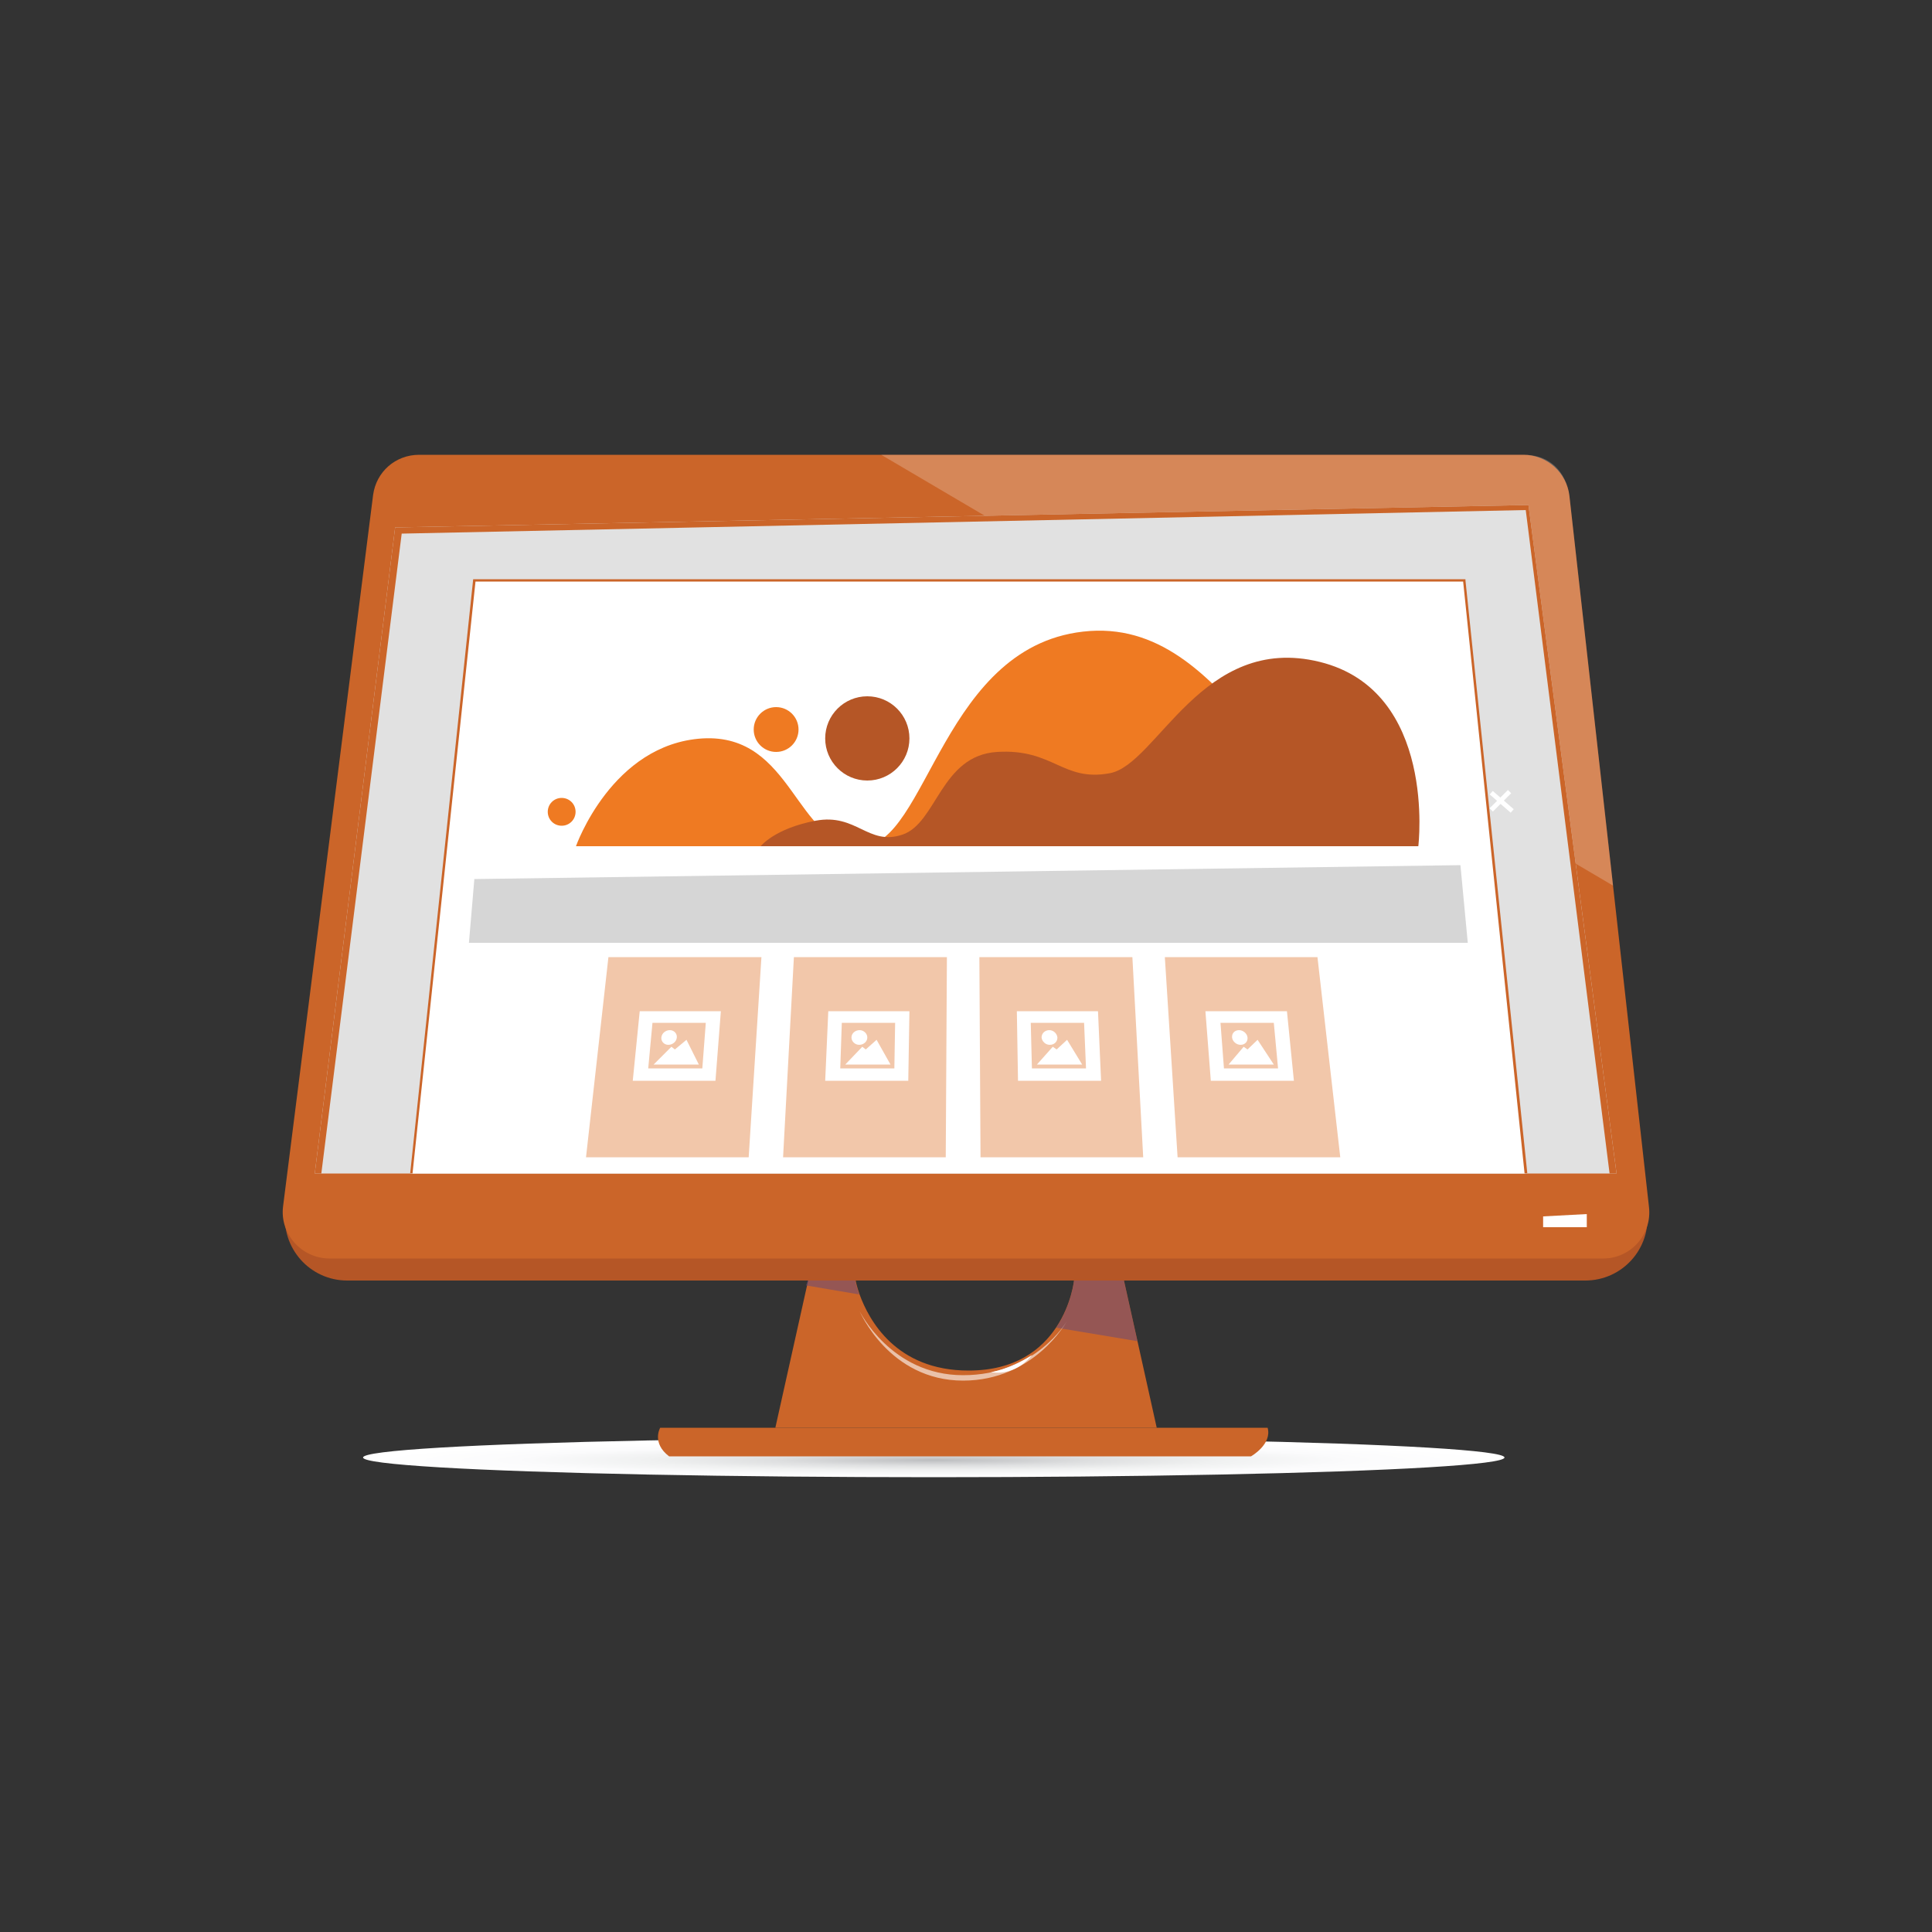 <svg width="500" height="500" xmlns="http://www.w3.org/2000/svg" xml:space="preserve" version="1.1">
 <rect width="100%" height="100%" fill="#333333" stroke="none"/>
 <defs>
  <radialGradient gradientUnits="userSpaceOnUse" gradientTransform="matrix(3.236,0,0,0.112,-761.474,535.057)" r="45.626" cy="-1403.478" cx="309.951" id="SVGID_1_">
   <stop stop-color="#BBBDBF" offset="0"/>
   <stop stop-color="#C4C5C7" offset="0.061"/>
   <stop stop-color="#DEDFE0" offset="0.278"/>
   <stop stop-color="#F0F1F1" offset="0.501"/>
   <stop stop-color="#FBFBFC" offset="0.732"/>
   <stop stop-color="#FFFFFF" offset="0.985"/>
  </radialGradient>
 </defs>
 <g>
  <title>Layer 1</title>
  <g id="svg_1">
   <g id="svg_2">
    <g id="svg_3">
     <ellipse id="svg_4" fill="url(#SVGID_1_)" clip-rule="evenodd" fill-rule="evenodd" ry="5.1" rx="147.7" cy="377.2" cx="241.659" class="st0"/>
    </g>
    <g id="svg_5">
     <path id="svg_6" fill="#CB6529" clip-rule="evenodd" fill-rule="evenodd" d="m299.359,369.5l-98.7,0l8.2,-36.8l0.3,-1.3l12.3,0c0,0.2 0.3,1.6 1,3.6c2.4,6.6 9.4,19.7 28.2,19.7c12.2,0 18.9,-5.5 22.7,-11.2c4,-6 4.6,-12.2 4.6,-12.2l12.9,0l3.5,15.7l5,22.5z" class="st1"/>
     <path id="svg_7" fill="#CB6529" clip-rule="evenodd" fill-rule="evenodd" d="m170.859,369.5c0,0 -2.3,3.9 2.3,7.4l150.6,0c0,0 5.5,-3.1 4.3,-7.4l-157.2,0z" class="st1"/>
     <path id="svg_8" fill="#614881" clip-rule="evenodd" fill-rule="evenodd" opacity="0.5" d="m221.359,331.4c0,0.2 0.3,1.6 1,3.6l-13.6,-2.3l-0.2,0l0.5,-1.3l12.3,0z" class="st2"/>
     <path id="svg_9" fill="#614881" clip-rule="evenodd" fill-rule="evenodd" opacity="0.5" d="m294.359,347.1l-21,-3.5c4,-6 4.6,-12.2 4.6,-12.2l12.9,0l3.5,15.7z" class="st2"/>
     <path id="svg_10" fill="#B55626" clip-rule="evenodd" fill-rule="evenodd" d="m73.859,313.3l22.3,-175.7c1,-8.1 7.9,-14.1 16,-14.1l278.4,0c8.2,0 15.1,6.2 16,14.3l19.7,175.7c1.1,9.6 -6.4,17.9 -16,17.9l-320.4,0c-9.7,0 -17.2,-8.5 -16,-18.1z" class="st3"/>
     <path id="svg_11" fill="#CB6529" clip-rule="evenodd" fill-rule="evenodd" d="m73.259,312.2l23.3,-184.1c0.8,-6 5.8,-10.4 11.9,-10.4l285.8,0c6.1,0 11.2,4.6 11.9,10.6l20.6,184.1c0.8,7.1 -4.7,13.3 -11.9,13.3l-329.7,0c-7.2,-0.1 -12.8,-6.4 -11.9,-13.5z" class="st1"/>
     <path id="svg_12" fill="#FFFFFF" clip-rule="evenodd" fill-rule="evenodd" opacity="0.22" d="m228.059,117.7l189.4,111.5l-11.3,-100.9c0,0 -0.9,-10.6 -11.9,-10.6l-166.2,0z" class="st4"/>
     <polygon id="svg_13" fill="#E1E1E1" clip-rule="evenodd" fill-rule="evenodd" points="102.259,136.5 395.559,130.7 418.359,303.7 81.459,303.7 " class="st5"/>
     <polygon id="svg_14" fill="#FFFFFF" clip-rule="evenodd" fill-rule="evenodd" points="106.459,303.7 122.759,150.2 378.959,150.2 394.859,303.7 " class="st6"/>
     <polygon id="svg_15" fill="#CB6529" clip-rule="evenodd" fill-rule="evenodd" points="83.159,303.7 103.959,138.1 394.859,132 416.559,303.7 418.359,303.7 395.559,130.7 102.259,136.5 81.459,303.7 " class="st1"/>
     <polygon id="svg_16" fill="#FFFFFF" clip-rule="evenodd" fill-rule="evenodd" points="399.359,314.8 399.359,317.6 410.659,317.6 410.659,314.2 " class="st6"/>
     <path id="svg_17" fill="#EF7A22" clip-rule="evenodd" fill-rule="evenodd" d="m367.059,219c-34.5,0 -46.8,-58.3 -85,-55.7c-38.3,2.7 -41.9,55.7 -59.1,55.7s-17.6,-29.2 -41.1,-27.9c-23.5,1.4 -32.8,27.9 -32.8,27.9l218,0z" class="st7"/>
     <path id="svg_18" fill="#B55626" clip-rule="evenodd" fill-rule="evenodd" d="m227.559,219l139.5,0c0,0 4.9,-40.2 -25.5,-47.7c-30.4,-7.5 -42.1,26.5 -54.3,28.8c-12.3,2.3 -14.6,-6.4 -29.2,-5.5c-14.6,0.9 -15.6,18.4 -24.5,21.4c-8.9,3 -11.9,-5.6 -22.5,-3.6c-10.6,2 -14.2,6.6 -14.2,6.6l30.7,0z" class="st3"/>
     <polygon id="svg_19" fill="#D6D6D6" clip-rule="evenodd" fill-rule="evenodd" points="122.759,227.5 377.959,223.9 379.859,244 121.359,244 " class="st8"/>
     <g id="svg_20">
      <polygon id="svg_21" fill="#F2C7AA" clip-rule="evenodd" fill-rule="evenodd" points="193.759,299.5 151.659,299.5 157.459,247.7 197.059,247.7 " class="st9"/>
      <g id="svg_22">
       <path id="svg_23" fill="#FFFFFF" clip-rule="evenodd" fill-rule="evenodd" d="m165.559,261.7l-1.8,18l21.4,0l1.4,-18l-21,0zm16.2,14.8l-14,0l1.1,-11.8l13.8,0l-0.9,11.8z" class="st6"/>
       <polygon id="svg_24" fill="#FFFFFF" clip-rule="evenodd" fill-rule="evenodd" points="169.159,275.5 180.859,275.5 177.659,269.1 174.659,271.6 173.759,270.9 " class="st6"/>
       <path id="svg_25" fill="#FFFFFF" clip-rule="evenodd" fill-rule="evenodd" d="m175.159,268.5c-0.1,1.1 -1.1,1.9 -2.2,1.9s-1.9,-0.9 -1.8,-1.9c0.1,-1.1 1.1,-1.9 2.2,-1.9c1.1,0 1.9,0.9 1.8,1.9z" class="st6"/>
      </g>
     </g>
     <g id="svg_26">
      <polygon id="svg_27" fill="#F2C7AA" clip-rule="evenodd" fill-rule="evenodd" points="244.759,299.5 202.659,299.5 205.459,247.7 245.059,247.7 " class="st9"/>
      <g id="svg_28">
       <path id="svg_29" fill="#FFFFFF" clip-rule="evenodd" fill-rule="evenodd" d="m214.359,261.7l-0.8,18l21.5,0l0.3,-18l-21,0zm17.1,14.8l-14,0l0.4,-11.8l13.8,0l-0.2,11.8z" class="st6"/>
       <polygon id="svg_30" fill="#FFFFFF" clip-rule="evenodd" fill-rule="evenodd" points="218.759,275.5 230.459,275.5 226.859,269.1 224.059,271.6 223.159,270.9 " class="st6"/>
       <path id="svg_31" fill="#FFFFFF" clip-rule="evenodd" fill-rule="evenodd" d="m224.459,268.5c0,1.1 -1,1.9 -2.1,1.9c-1.1,0 -2,-0.9 -2,-1.9c0,-1.1 1,-1.9 2.1,-1.9c1.1,0 2,0.9 2,1.9z" class="st6"/>
      </g>
     </g>
     <g id="svg_32">
      <polygon id="svg_33" fill="#F2C7AA" clip-rule="evenodd" fill-rule="evenodd" points="295.859,299.5 253.759,299.5 253.459,247.7 293.059,247.7 " class="st9"/>
      <g id="svg_34">
       <path id="svg_35" fill="#FFFFFF" clip-rule="evenodd" fill-rule="evenodd" d="m263.159,261.7l0.3,18l21.5,0l-0.8,-18l-21,0zm17.9,14.8l-14,0l-0.3,-11.8l13.8,0l0.5,11.8z" class="st6"/>
       <polygon id="svg_36" fill="#FFFFFF" clip-rule="evenodd" fill-rule="evenodd" points="268.359,275.5 280.059,275.5 276.159,269.1 273.459,271.6 272.459,270.9 " class="st6"/>
       <path id="svg_37" fill="#FFFFFF" clip-rule="evenodd" fill-rule="evenodd" d="m273.659,268.5c0,1.1 -0.8,1.9 -2,1.9c-1.1,0 -2,-0.9 -2.1,-1.9c0,-1.1 0.9,-1.9 2,-1.9c1.1,0 2,0.9 2.1,1.9z" class="st6"/>
      </g>
     </g>
     <g id="svg_38">
      <polygon id="svg_39" fill="#F2C7AA" clip-rule="evenodd" fill-rule="evenodd" points="346.859,299.5 304.759,299.5 301.459,247.7 340.959,247.7 " class="st9"/>
      <g id="svg_40">
       <path id="svg_41" fill="#FFFFFF" clip-rule="evenodd" fill-rule="evenodd" d="m311.959,261.7l1.4,18l21.5,0l-1.8,-18l-21.1,0zm18.8,14.8l-14,0l-0.9,-11.8l13.8,0l1.1,11.8z" class="st6"/>
       <polygon id="svg_42" fill="#FFFFFF" clip-rule="evenodd" fill-rule="evenodd" points="317.959,275.5 329.659,275.5 325.459,269.1 322.859,271.6 321.859,270.9 " class="st6"/>
       <path id="svg_43" fill="#FFFFFF" clip-rule="evenodd" fill-rule="evenodd" d="m322.859,268.5c0.1,1.1 -0.7,1.9 -1.8,1.9c-1.1,0 -2.1,-0.9 -2.2,-1.9c-0.1,-1.1 0.7,-1.9 1.8,-1.9c1.1,0 2.1,0.9 2.2,1.9z" class="st6"/>
      </g>
     </g>
     <circle id="svg_44" fill="#B55626" clip-rule="evenodd" fill-rule="evenodd" r="10.9" cy="191.1" cx="224.459" class="st3"/>
     <circle id="svg_45" fill="#EF7A22" clip-rule="evenodd" fill-rule="evenodd" r="5.8" cy="188.8" cx="200.859" class="st7"/>
     <path id="svg_46" fill="#EF7A22" clip-rule="evenodd" fill-rule="evenodd" d="m148.959,210.1c0,2 -1.6,3.6 -3.6,3.6c-2,0 -3.6,-1.6 -3.6,-3.6c0,-2 1.6,-3.6 3.6,-3.6c2,0 3.6,1.6 3.6,3.6z" class="st7"/>
     <g id="svg_47">
      <polygon id="svg_48" fill="#CB6529" points="106.759,303.7 106.159,303.6 122.459,149.9 379.259,149.9 379.259,150.2 395.259,303.6 394.559,303.7 378.659,150.5 123.059,150.5 " class="st10"/>
     </g>
     <path id="svg_49" fill="#614881" clip-rule="evenodd" fill-rule="evenodd" d="m277.959,331.4l-56.6,0c0,0 0,0 0,0l56.6,0z" class="st11"/>
     <path id="svg_50" fill="#FFFFFF" clip-rule="evenodd" fill-rule="evenodd" opacity="0.6" d="m222.459,339.3c0,0 8.1,16.6 26.8,16.6c18.7,0 26.8,-13.9 26.8,-13.9s-8.4,15.3 -26.8,15.3c-19.2,0 -26.8,-18 -26.8,-18z" class="st12"/>
     <path id="svg_51" fill="#FFFFFF" clip-rule="evenodd" fill-rule="evenodd" d="m256.459,355.1c0,0 4.6,-0.6 10.6,-4.4c0,0 -3.9,5.5 -10.6,4.4z" class="st6"/>
     <g id="svg_52">
      <g id="svg_53">
       <rect id="svg_54" fill="#FFFFFF" height="7.2" width="1.2" class="st13" transform="matrix(0.657, -0.754, 0.754, 0.657, -88.979, 415.066)" y="220.122" x="469.618"/>
      </g>
      <g id="svg_55">
       <rect id="svg_56" fill="#FFFFFF" height="1.2" width="6.7" class="st13" transform="matrix(0.707, -0.707, 0.707, 0.707, -95.392, 380.201)" y="219.152" x="461.046"/>
      </g>
     </g>
    </g>
   </g>
  </g>
 </g>
</svg>